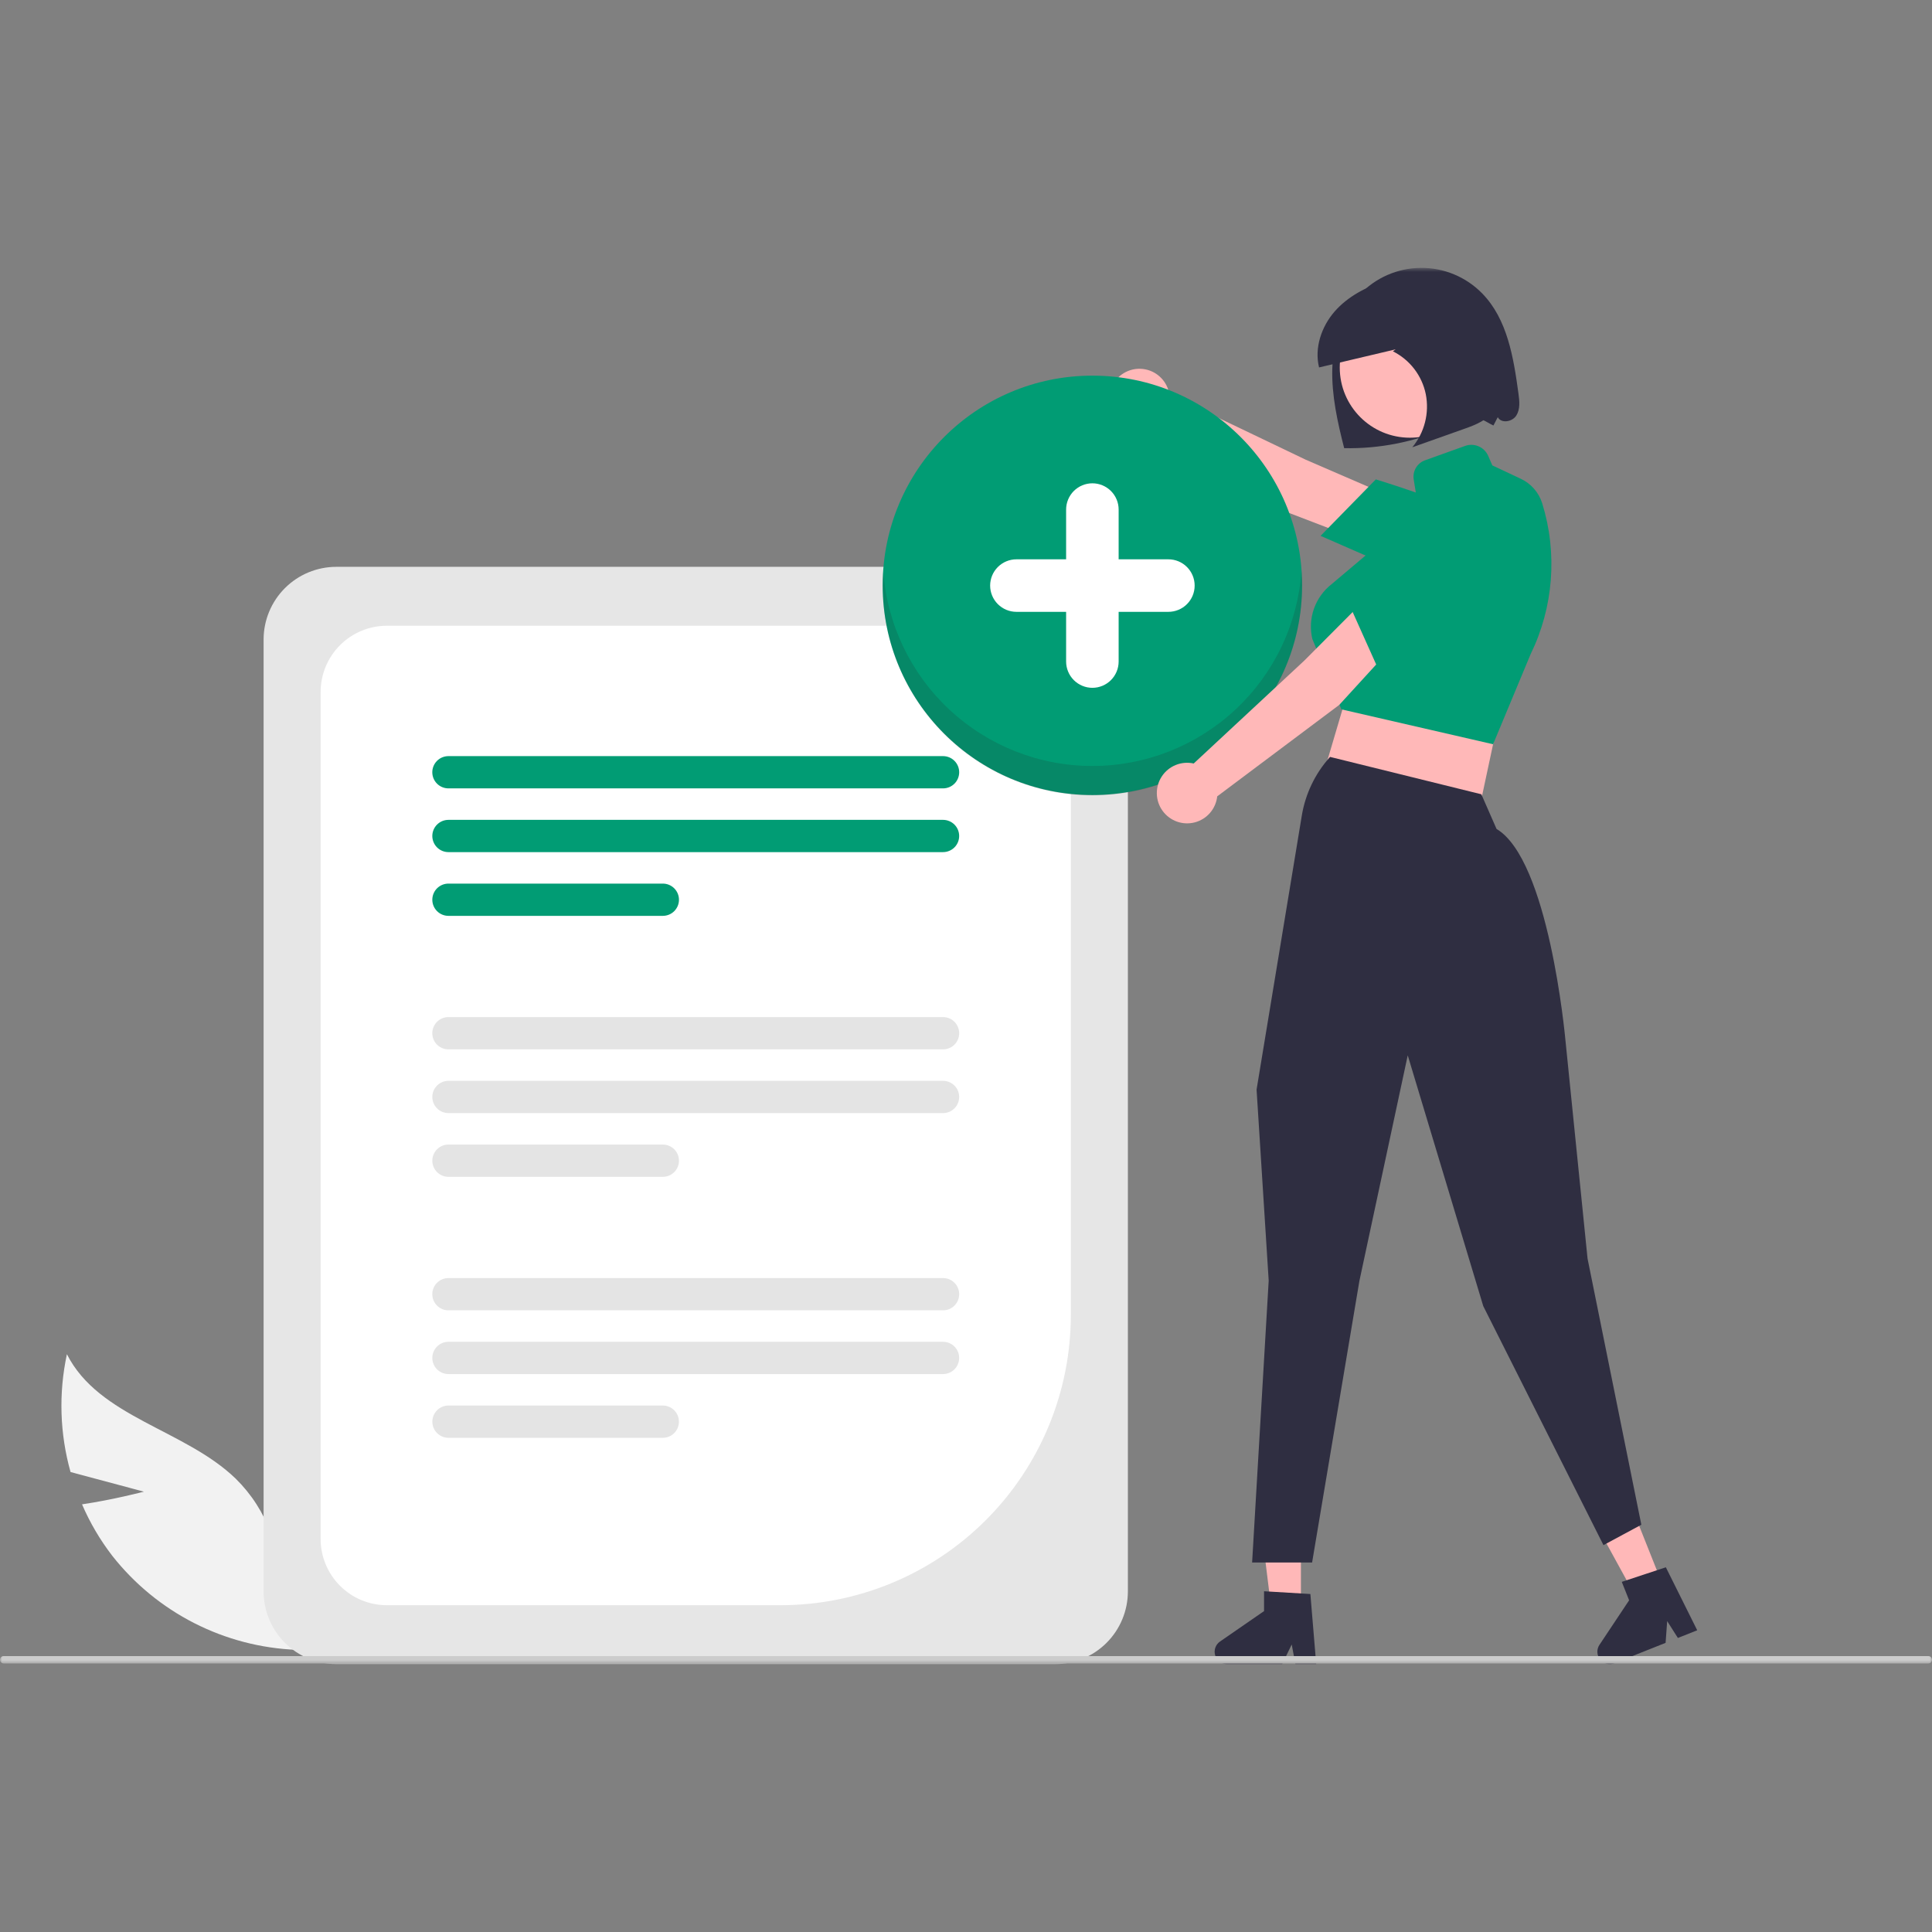 <svg width="444" height="444" viewBox="0 0 444 444" fill="none" xmlns="http://www.w3.org/2000/svg">
<rect x="0" y="0" width="444" height="444" fill="#808080" stroke="none"/>
<mask id="mask0_2562_2473" style="mask-type:luminance" maskUnits="userSpaceOnUse" x="0" y="61" width="444" height="322">
<path d="M444 61.56H0V382.441H444V61.56Z" fill="white"/>
</mask>
<g mask="url(#mask0_2562_2473)">
<path d="M348.961 90.432C347.84 82.206 346.433 73.374 340.631 67.435C338.79 65.551 336.587 64.059 334.153 63.049C331.72 62.04 329.108 61.533 326.473 61.561C323.839 61.587 321.238 62.148 318.826 63.208C316.414 64.267 314.242 65.805 312.441 67.727C308.217 72.233 306.352 78.559 306.181 84.732C306.01 90.906 307.385 97.011 308.91 102.995C316.982 103.156 324.994 101.579 332.402 98.371C334.218 97.485 336.101 96.746 338.035 96.16C339.992 95.662 341.387 96.915 343.208 97.79L344.207 95.876C345.025 97.398 347.559 96.947 348.477 95.483C349.396 94.019 349.195 92.145 348.961 90.432Z" fill="#2F2E41"/>
<path d="M315.249 125.166L317.586 113.227L300.062 105.641L268.734 90.632C268.516 89.24 267.88 87.946 266.91 86.923C265.941 85.899 264.684 85.194 263.304 84.901C261.925 84.608 260.49 84.74 259.188 85.281C257.886 85.821 256.779 86.744 256.013 87.927C255.246 89.111 254.858 90.499 254.898 91.908C254.938 93.317 255.404 94.68 256.236 95.819C257.068 96.957 258.226 97.815 259.556 98.281C260.887 98.747 262.327 98.798 263.688 98.427L293.517 116.835L315.249 125.166Z" fill="#FFB8B8"/>
<path d="M303.486 123.146L316.178 110.172L316.429 110.248C316.587 110.296 332.356 115.103 342.409 119.988C343.546 120.498 344.557 121.25 345.373 122.192C346.189 123.132 346.789 124.24 347.133 125.437C347.634 127.113 347.634 128.899 347.133 130.575C346.633 132.251 345.654 133.745 344.317 134.872C342.942 136.103 341.241 136.912 339.42 137.202C337.598 137.492 335.731 137.251 334.042 136.508L303.486 123.146Z" fill="#019C74"/>
<path d="M303.446 180.189L339.136 189.726L346.343 156.01L313.585 145.871L303.446 180.189Z" fill="#FFB8B8"/>
<path d="M343.131 171.038L308.267 163.02L301.59 146.839C301.047 144.529 301.179 142.112 301.97 139.875C302.762 137.638 304.18 135.676 306.054 134.222L318.793 123.468L325.621 114.744L324.878 110.122C324.745 109.198 324.939 108.256 325.426 107.46C325.913 106.664 326.664 106.063 327.547 105.761L336.648 102.498C337.654 102.121 338.766 102.142 339.757 102.554C340.749 102.966 341.547 103.74 341.99 104.719L342.954 106.951C342.954 106.951 347.069 108.888 349.39 109.977C350.584 110.52 351.65 111.309 352.517 112.292C353.386 113.276 354.036 114.431 354.427 115.683C357.977 127.16 357.02 139.559 351.75 150.354L343.131 171.038Z" fill="#019C74"/>
<path d="M33.071 342.805L16.214 338.294C13.735 329.471 13.448 320.176 15.377 311.217C22.731 325.755 42.483 328.496 54.183 339.832C57.806 343.396 60.579 347.729 62.299 352.511C64.019 357.293 64.641 362.399 64.119 367.454L68.157 379.153C59.96 378.829 51.931 376.732 44.623 373.006C37.315 369.28 30.902 364.014 25.825 357.571C23.013 353.928 20.67 349.945 18.853 345.717C25.907 344.684 33.071 342.805 33.071 342.805Z" fill="#F2F2F2"/>
<path d="M242.501 382.441H77.279C72.851 382.435 68.606 380.674 65.475 377.543C62.344 374.412 60.583 370.167 60.578 365.739V146.966C60.583 142.538 62.344 138.293 65.475 135.162C68.606 132.031 72.851 130.27 77.279 130.265H242.501C246.929 130.27 251.175 132.031 254.306 135.162C257.437 138.293 259.198 142.538 259.203 146.966V365.739C259.198 370.167 257.437 374.412 254.306 377.543C251.175 380.674 246.929 382.435 242.501 382.441Z" fill="#E6E6E6"/>
<path d="M179.441 368.899H88.893C84.862 368.894 80.996 367.29 78.145 364.44C75.294 361.589 73.691 357.723 73.686 353.692V159.014C73.691 154.982 75.294 151.117 78.145 148.266C80.996 145.415 84.862 143.811 88.893 143.807H230.888C234.919 143.811 238.785 145.415 241.636 148.266C244.486 151.117 246.09 154.982 246.095 159.014V302.245C246.075 319.917 239.046 336.859 226.55 349.354C214.055 361.85 197.112 368.879 179.441 368.899Z" fill="white"/>
<path d="M216.723 181.181H103.058C102.571 181.181 102.089 181.086 101.64 180.9C101.189 180.715 100.781 180.442 100.436 180.098C100.091 179.755 99.818 179.346 99.631 178.896C99.444 178.447 99.347 177.965 99.347 177.478C99.346 176.992 99.441 176.51 99.627 176.059C99.813 175.609 100.086 175.2 100.429 174.856C100.773 174.511 101.181 174.237 101.631 174.051C102.08 173.864 102.562 173.767 103.049 173.767H216.723C217.706 173.765 218.649 174.155 219.345 174.849C220.041 175.543 220.433 176.486 220.434 177.469C220.436 178.452 220.046 179.396 219.352 180.091C218.658 180.788 217.715 181.179 216.732 181.181H216.723Z" fill="#019C74"/>
<path d="M216.723 195.829H103.059C102.075 195.829 101.132 195.439 100.437 194.743C99.742 194.048 99.352 193.105 99.352 192.122C99.352 191.139 99.742 190.196 100.437 189.501C101.132 188.806 102.075 188.415 103.059 188.415H216.723C217.706 188.415 218.649 188.806 219.345 189.501C220.04 190.196 220.43 191.139 220.43 192.122C220.43 193.105 220.04 194.048 219.345 194.743C218.649 195.439 217.706 195.829 216.723 195.829Z" fill="#019C74"/>
<path d="M152.329 210.477H103.059C102.075 210.477 101.132 210.087 100.437 209.392C99.742 208.697 99.352 207.754 99.352 206.771C99.352 205.787 99.742 204.844 100.437 204.149C101.132 203.454 102.075 203.063 103.059 203.063H152.329C153.313 203.063 154.256 203.454 154.951 204.149C155.646 204.844 156.037 205.787 156.037 206.771C156.037 207.754 155.646 208.697 154.951 209.392C154.256 210.087 153.313 210.477 152.329 210.477Z" fill="#019C74"/>
<path d="M216.723 241.156H103.058C102.075 241.157 101.132 240.768 100.436 240.074C99.74 239.379 99.348 238.437 99.347 237.454C99.345 236.47 99.735 235.527 100.429 234.831C101.124 234.135 102.066 233.743 103.049 233.742H216.723C217.706 233.741 218.649 234.13 219.345 234.824C220.041 235.519 220.433 236.461 220.434 237.445C220.436 238.428 220.046 239.371 219.352 240.067C218.658 240.763 217.715 241.155 216.732 241.156H216.723Z" fill="#E4E4E4"/>
<path d="M216.723 255.804H103.059C102.075 255.804 101.132 255.413 100.437 254.718C99.742 254.023 99.352 253.08 99.352 252.097C99.352 251.114 99.742 250.17 100.437 249.475C101.132 248.78 102.075 248.39 103.059 248.39H216.723C217.706 248.39 218.649 248.78 219.345 249.475C220.04 250.17 220.43 251.114 220.43 252.097C220.43 253.08 220.04 254.023 219.345 254.718C218.649 255.413 217.706 255.804 216.723 255.804Z" fill="#E4E4E4"/>
<path d="M152.329 270.453H103.059C102.075 270.453 101.132 270.062 100.437 269.367C99.742 268.671 99.352 267.728 99.352 266.745C99.352 265.762 99.742 264.819 100.437 264.124C101.132 263.429 102.075 263.038 103.059 263.038H152.329C153.313 263.038 154.256 263.429 154.951 264.124C155.646 264.819 156.037 265.762 156.037 266.745C156.037 267.728 155.646 268.671 154.951 269.367C154.256 270.062 153.313 270.453 152.329 270.453Z" fill="#E4E4E4"/>
<path d="M216.723 301.131H103.058C102.075 301.132 101.132 300.743 100.436 300.048C99.74 299.354 99.348 298.412 99.347 297.428C99.345 296.445 99.735 295.502 100.429 294.806C101.124 294.11 102.066 293.718 103.049 293.717H216.723C217.706 293.715 218.649 294.105 219.345 294.799C220.041 295.494 220.433 296.436 220.434 297.419C220.436 298.402 220.046 299.346 219.352 300.042C218.658 300.738 217.715 301.13 216.732 301.131H216.723Z" fill="#E4E4E4"/>
<path d="M216.723 315.779H103.059C102.075 315.779 101.132 315.388 100.437 314.693C99.742 313.998 99.352 313.055 99.352 312.071C99.352 311.089 99.742 310.145 100.437 309.45C101.132 308.755 102.075 308.364 103.059 308.364H216.723C217.706 308.364 218.649 308.755 219.345 309.45C220.04 310.145 220.43 311.089 220.43 312.071C220.43 313.055 220.04 313.998 219.345 314.693C218.649 315.388 217.706 315.779 216.723 315.779Z" fill="#E4E4E4"/>
<path d="M152.329 330.427H103.058C102.076 330.425 101.135 330.034 100.441 329.339C99.748 328.644 99.358 327.702 99.358 326.72C99.358 325.738 99.748 324.796 100.441 324.101C101.135 323.406 102.076 323.014 103.058 323.013H152.329C153.311 323.014 154.252 323.406 154.946 324.101C155.64 324.796 156.029 325.738 156.029 326.72C156.029 327.702 155.64 328.644 154.946 329.339C154.252 330.034 153.311 330.425 152.329 330.427Z" fill="#E4E4E4"/>
<path d="M251.044 182.712C277.66 182.712 299.236 161.136 299.236 134.519C299.236 107.904 277.66 86.327 251.044 86.327C224.428 86.327 202.852 107.904 202.852 134.519C202.852 161.136 224.428 182.712 251.044 182.712Z" fill="#019C74"/>
<path opacity="0.16" d="M251.044 176.036C238.852 176.034 227.113 171.41 218.194 163.097C209.276 154.783 203.84 143.398 202.984 131.235C202.905 132.357 202.852 133.486 202.852 134.628C202.856 147.406 207.936 159.659 216.973 168.693C226.01 177.727 238.266 182.802 251.044 182.802C263.822 182.802 276.077 177.727 285.115 168.693C294.152 159.659 299.231 147.406 299.236 134.628C299.236 133.486 299.182 132.357 299.104 131.235C298.247 143.398 292.812 154.783 283.893 163.097C274.975 171.41 263.236 176.034 251.044 176.036Z" fill="#231F20"/>
<path d="M251.044 158.07C249.444 158.068 247.91 157.432 246.778 156.3C245.647 155.169 245.01 153.635 245.008 152.035V117.113C245.008 116.32 245.163 115.534 245.466 114.801C245.769 114.068 246.213 113.402 246.774 112.841C247.335 112.28 248 111.835 248.733 111.531C249.465 111.227 250.251 111.071 251.044 111.071C251.837 111.071 252.622 111.227 253.355 111.531C254.088 111.835 254.753 112.28 255.314 112.841C255.874 113.402 256.319 114.068 256.622 114.801C256.924 115.534 257.08 116.32 257.079 117.113V152.035C257.077 153.635 256.441 155.169 255.31 156.3C254.178 157.432 252.644 158.068 251.044 158.07Z" fill="white"/>
<path d="M227.548 134.574C227.55 132.974 228.187 131.44 229.318 130.308C230.45 129.177 231.984 128.54 233.584 128.538H268.506C269.299 128.538 270.084 128.693 270.817 128.996C271.55 129.299 272.216 129.743 272.777 130.304C273.338 130.864 273.783 131.53 274.087 132.263C274.391 132.995 274.547 133.781 274.547 134.574C274.547 135.367 274.391 136.152 274.087 136.885C273.783 137.617 273.338 138.283 272.777 138.843C272.216 139.404 271.55 139.848 270.817 140.151C270.084 140.454 269.299 140.61 268.506 140.609H233.584C231.984 140.607 230.45 139.971 229.318 138.839C228.187 137.708 227.55 136.174 227.548 134.574Z" fill="white"/>
<path d="M323.49 144.814L313.235 138.27L299.761 151.801L274.328 175.463C272.952 175.156 271.516 175.275 270.208 175.802C268.901 176.33 267.785 177.242 267.008 178.418C266.23 179.594 265.828 180.978 265.854 182.388C265.88 183.797 266.334 185.165 267.155 186.311C267.975 187.457 269.125 188.327 270.451 188.806C271.777 189.284 273.217 189.349 274.581 188.992C275.944 188.634 277.167 187.871 278.087 186.803C279.008 185.735 279.582 184.413 279.735 183.012L307.783 161.99L323.49 144.814Z" fill="#FFB8B8"/>
<path d="M317.304 155.022L309.875 138.462L310.037 138.256C310.139 138.127 320.385 125.211 328.61 117.644C329.501 116.773 330.57 116.107 331.745 115.692C332.919 115.277 334.17 115.124 335.41 115.242C337.152 115.39 338.814 116.044 340.191 117.123C341.567 118.202 342.599 119.659 343.159 121.316C343.801 123.045 343.932 124.923 343.535 126.725C343.138 128.527 342.231 130.176 340.922 131.476L317.304 155.022Z" fill="#019C74"/>
<path d="M324.016 100.592C332.921 100.592 340.139 93.374 340.139 84.469C340.139 75.566 332.921 68.348 324.016 68.348C315.113 68.348 307.895 75.566 307.895 84.469C307.895 93.374 315.113 100.592 324.016 100.592Z" fill="#FFB8B8"/>
<path d="M298.969 370.893H292.304L289.131 345.186H298.969V370.893Z" fill="#FFB8B8"/>
<path d="M302.485 382.44H297.706L296.852 377.927L294.668 382.44H281.991C281.383 382.44 280.791 382.246 280.302 381.886C279.812 381.525 279.451 381.018 279.27 380.438C279.089 379.858 279.098 379.235 279.296 378.661C279.494 378.087 279.871 377.591 280.371 377.245L290.495 370.254V365.691L301.142 366.327L302.485 382.44Z" fill="#2F2E41"/>
<path d="M382.502 365.23L376.309 367.695L363.854 344.983L372.994 341.345L382.502 365.23Z" fill="#FFB8B8"/>
<path d="M390.042 374.658L385.601 376.426L383.139 372.549L382.778 377.55L371 382.238C370.435 382.463 369.814 382.502 369.226 382.348C368.638 382.194 368.114 381.857 367.732 381.385C367.349 380.913 367.127 380.331 367.099 379.724C367.071 379.117 367.237 378.516 367.574 378.011L374.394 367.771L372.707 363.532L382.835 360.185L390.042 374.658Z" fill="#2F2E41"/>
<path d="M301.539 359.082H287.753L291.563 294.311L288.778 250.408L288.783 250.373L299.172 187.44C299.989 182.477 302.197 177.848 305.54 174.091L305.667 173.948L340.433 182.535L343.928 190.505C355.864 197.604 359.634 237.635 359.788 239.34L364.842 289.244L377.202 350.405L368.498 355.092L368.352 354.802L340.872 300.157L323.517 242.531L312.403 294.396L301.539 359.082Z" fill="#2F2E41"/>
<path d="M343.983 85.228C343.412 81.48 342.817 77.702 341.476 74.173C340.136 70.644 337.976 67.339 334.877 65.34C329.97 62.175 323.617 62.786 318.116 64.606C313.862 66.014 309.709 68.154 306.709 71.594C303.708 75.034 302.023 79.943 303.139 84.441C309.008 83.055 314.875 81.668 320.744 80.282L320.101 80.736C322.028 81.697 323.711 83.084 325.021 84.792C326.332 86.5 327.236 88.485 327.666 90.594C328.085 92.73 328.025 94.932 327.489 97.041C326.954 99.151 325.955 101.114 324.567 102.791C328.57 101.371 332.572 99.951 336.574 98.532C339.044 97.656 341.688 96.646 343.153 94.398C344.851 91.792 344.457 88.338 343.983 85.228Z" fill="#2F2E41"/>
<path d="M0.845 382.285H443.154C443.38 382.285 443.592 382.196 443.753 382.038C443.909 381.879 444 381.664 444 381.44C444 381.216 443.909 381.001 443.753 380.842C443.592 380.684 443.38 380.595 443.154 380.595H0.845C0.621 380.595 0.406 380.684 0.248 380.842C0.089 381.001 0 381.216 0 381.44C0 381.664 0.089 381.879 0.248 382.038C0.406 382.196 0.621 382.285 0.845 382.285Z" fill="#CCCCCC"/>
</g>
</svg>
